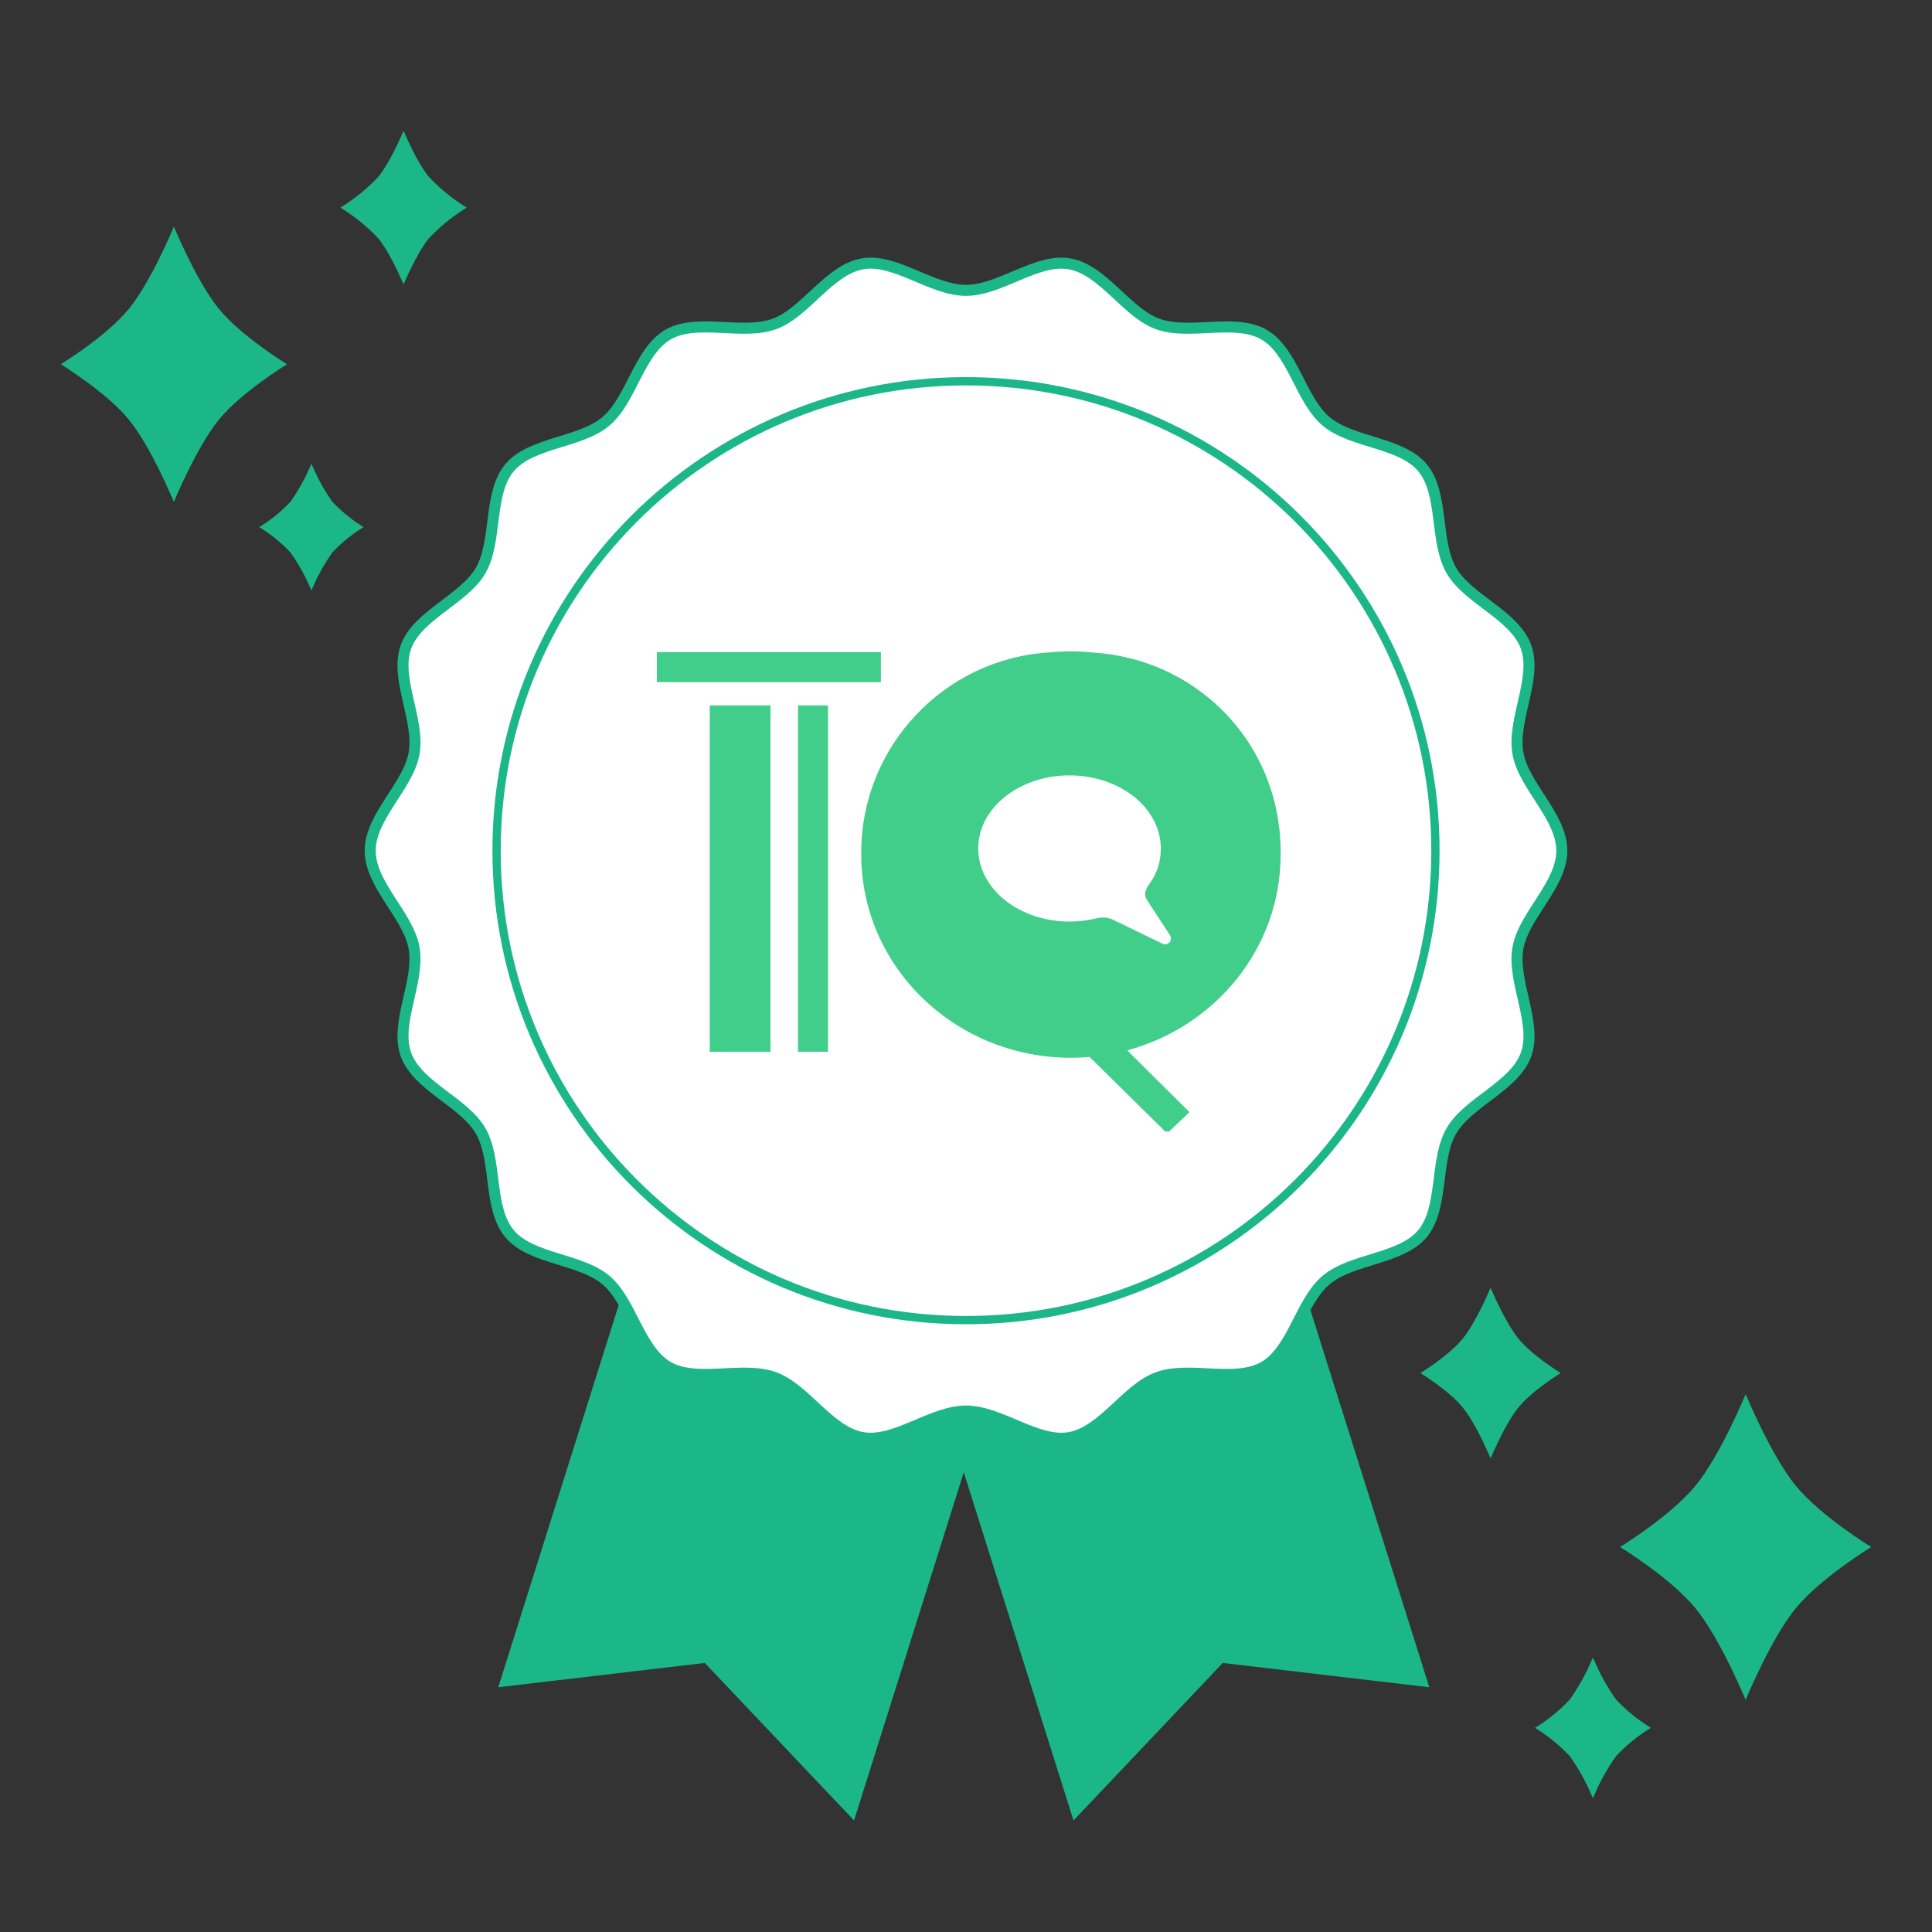 <svg width="350" height="350" viewBox="0 0 350 350" fill="none" xmlns="http://www.w3.org/2000/svg">
<rect x="0" y="0" width="350" height="350" fill="#333333" stroke="none"/>
<g clip-path="url(#clip0_2487_9955)">
<path d="M154.499 328.834L128.045 300.917L127.872 300.735L127.623 300.764L90.975 305.074L105.925 257.626L135.749 162.973L167.483 174.855L199.267 186.756L169.427 281.461L154.499 328.834Z" fill="#1CB789" stroke="#1CB789"/>
<path d="M221.572 300.764L221.323 300.735L221.151 300.917L194.696 328.834L179.768 281.46L149.928 186.755L181.712 174.855L213.448 162.973L243.27 257.626L243.747 257.476L243.27 257.626L258.221 305.074L221.572 300.764Z" fill="#1CB789" stroke="#1CB789"/>
<path d="M282.938 154.116C282.938 160.316 276.019 165.843 274.986 171.75C273.92 177.825 278.518 185.375 276.454 191.041C274.354 196.81 265.962 199.633 262.928 204.877C259.865 210.169 261.595 218.845 257.684 223.499C253.773 228.153 244.916 227.959 240.247 231.882C235.578 235.805 234.271 244.543 228.979 247.606C223.735 250.64 215.495 247.431 209.729 249.531C204.061 251.592 199.82 259.367 193.742 260.431C187.834 261.466 181.203 255.626 174.998 255.626C168.793 255.626 162.163 261.467 156.255 260.431C150.18 259.367 145.936 251.592 140.271 249.531C134.502 247.431 126.264 250.638 121.02 247.606C115.728 244.543 114.403 235.788 109.749 231.879C105.095 227.97 96.234 228.164 92.312 223.496C88.391 218.828 90.132 210.166 87.072 204.874C84.04 199.63 75.644 196.809 73.544 191.041C71.481 185.375 76.078 177.828 75.016 171.75C73.981 165.838 67.062 160.316 67.062 154.116C67.062 147.916 73.981 142.387 75.016 136.479C76.079 130.404 71.481 122.854 73.544 117.188C75.644 111.419 84.04 108.598 87.073 103.355C90.135 98.061 88.406 89.385 92.314 84.731C96.222 80.077 105.083 80.271 109.75 76.35C114.417 72.429 115.731 63.682 121.022 60.616C126.266 57.582 134.506 60.793 140.272 58.694C145.938 56.63 150.181 48.858 156.256 47.794C162.164 46.759 168.797 52.599 174.999 52.599C181.201 52.599 187.835 46.758 193.743 47.794C199.821 48.858 204.062 56.63 209.73 58.694C215.496 60.794 223.738 57.584 228.98 60.618C234.274 63.679 235.595 72.436 240.249 76.345C244.92 80.266 253.767 80.06 257.686 84.726C261.605 89.392 259.866 98.056 262.928 103.35C265.962 108.591 274.354 111.415 276.454 117.181C278.518 122.847 273.919 130.396 274.986 136.472C276.019 142.383 282.938 147.907 282.938 154.116Z" fill="white" stroke="#1CB789" stroke-width="2"/>
<g clip-path="url(#clip1_2487_9955)">
<g clip-path="url(#clip2_2487_9955)">
<path d="M150.006 127.789H144.561V190.534H150.006V127.789Z" fill="#41CE8A"/>
<path d="M128.578 190.534H129.081H139.58V127.789H128.578V190.534Z" fill="#41CE8A"/>
<path d="M159.581 118.131H119V123.576H119.503H159.581V118.131Z" fill="#41CE8A"/>
<path d="M231.999 154.333C231.999 144.201 227.966 135.145 221.394 128.628C215.385 122.664 207.248 118.826 198.147 118.218C196.787 118.074 195.407 118 194.011 118C192.616 118 191.361 118.067 190.064 118.198C171.101 119.328 156.023 135.2 156.023 154.435C156.023 154.499 156.023 154.563 156.023 154.627C156.023 154.688 156.023 154.752 156.023 154.813C156.023 175.143 173.031 191.626 194.011 191.626C195.151 191.626 196.281 191.575 197.395 191.479L211.435 205.33L215.488 201.473L204.21 190.282C220.238 185.963 232.002 171.721 232.002 154.813C232.002 154.714 232.002 154.615 231.999 154.515C231.999 154.455 232.002 154.394 232.002 154.333H231.999Z" fill="#41CE8A"/>
<path d="M211.931 169.385C211.931 169.385 208.16 163.651 207.872 163.149C207.584 162.646 206.899 161.916 208.327 159.973C209.655 158.161 210.295 155.975 210.295 153.709C210.295 146.397 202.891 140.469 193.755 140.469C184.622 140.469 177.215 146.397 177.215 153.709C177.215 161.02 184.619 166.949 193.755 166.949C195.49 166.949 197.158 166.731 198.73 166.34C200.298 165.947 201.553 166.574 201.553 166.574L210.587 170.956C211.019 171.18 211.547 171.075 211.864 170.703C212.181 170.332 212.21 169.788 211.928 169.388L211.931 169.385Z" fill="white"/>
</g>
</g>
<path d="M175 239.152C221.967 239.152 260.041 201.078 260.041 154.111C260.041 107.144 221.967 69.07 175 69.07C128.033 69.07 89.959 107.144 89.959 154.111C89.959 201.078 128.033 239.152 175 239.152Z" stroke="#1CB789" stroke-width="1.5" stroke-linecap="round" stroke-linejoin="round"/>
<path d="M31.5 42.316C31.574 42.487 31.657 42.675 31.747 42.88C32.198 43.898 32.842 45.308 33.614 46.875C35.154 49.999 37.225 53.786 39.314 56.327C41.405 58.872 44.522 61.397 47.093 63.274C48.382 64.215 49.542 65 50.381 65.549C50.639 65.719 50.868 65.866 51.059 65.989C50.868 66.111 50.639 66.258 50.381 66.428C49.542 66.977 48.382 67.761 47.093 68.703C44.522 70.579 41.405 73.104 39.314 75.65C37.225 78.193 35.154 81.981 33.614 85.105C32.842 86.672 32.198 88.082 31.747 89.101C31.657 89.305 31.574 89.494 31.5 89.665C31.426 89.494 31.343 89.305 31.253 89.1C30.802 88.082 30.159 86.671 29.386 85.104C27.846 81.98 25.775 78.192 23.686 75.65C21.595 73.106 18.478 70.581 15.907 68.704C14.618 67.762 13.458 66.978 12.619 66.428C12.361 66.259 12.132 66.112 11.941 65.989C12.132 65.866 12.361 65.719 12.619 65.55C13.457 65.001 14.618 64.216 15.907 63.275C18.478 61.398 21.595 58.873 23.686 56.327C25.775 53.784 27.846 49.997 29.386 46.874C30.159 45.307 30.802 43.898 31.253 42.879C31.343 42.675 31.426 42.486 31.5 42.316Z" fill="#1CB789" stroke="#1CB789"/>
<path d="M52.998 91.234L53.022 91.208L53.042 91.179C54.356 89.318 55.486 87.335 56.415 85.257C57.346 87.334 58.476 89.318 59.791 91.179L59.811 91.208L59.835 91.234C61.358 92.852 63.07 94.281 64.932 95.491C63.07 96.7 61.358 98.129 59.835 99.748L59.811 99.774L59.791 99.802C58.476 101.662 57.346 103.644 56.415 105.72C55.486 103.643 54.356 101.661 53.042 99.802L53.022 99.774L52.998 99.748C51.475 98.129 49.764 96.7 47.901 95.491C49.764 94.281 51.475 92.852 52.998 91.234Z" fill="#1CB789" stroke="#1CB789"/>
<path d="M77.324 32.379C79.2 34.373 81.313 36.129 83.614 37.61C81.313 39.089 79.2 40.845 77.324 42.839L77.312 42.852L77.302 42.864C76.118 44.306 74.952 46.441 74.092 48.187C73.694 48.994 73.358 49.727 73.11 50.283C72.862 49.727 72.525 48.994 72.127 48.187C71.266 46.44 70.1 44.305 68.916 42.864L68.906 42.851L68.894 42.839C67.018 40.845 64.905 39.089 62.604 37.61C64.905 36.129 67.018 34.373 68.894 32.379L68.906 32.366L68.916 32.353C70.1 30.912 71.266 28.777 72.127 27.03C72.525 26.223 72.862 25.491 73.11 24.934C73.358 25.491 73.694 26.223 74.092 27.03C74.952 28.777 76.118 30.912 77.302 32.353L77.312 32.366L77.324 32.379Z" fill="#1CB789" stroke="#1CB789"/>
<path d="M295.249 280.788C294.928 280.578 294.649 280.398 294.422 280.254C294.649 280.109 294.927 279.93 295.248 279.72C296.177 279.11 297.464 278.239 298.895 277.194C301.748 275.111 305.204 272.31 307.524 269.491C309.841 266.674 312.137 262.473 313.845 259.005C314.701 257.266 315.415 255.701 315.914 254.57C316.035 254.297 316.143 254.048 316.238 253.829C316.333 254.048 316.442 254.297 316.563 254.57C317.063 255.7 317.777 257.265 318.634 259.004C320.343 262.472 322.639 266.672 324.951 269.49C327.266 272.312 330.722 275.112 333.576 277.196C335.007 278.24 336.296 279.111 337.226 279.72C337.547 279.93 337.825 280.11 338.053 280.254C337.826 280.399 337.548 280.578 337.227 280.788C336.298 281.398 335.01 282.269 333.58 283.314C330.727 285.397 327.271 288.198 324.951 291.017C322.634 293.835 320.338 298.036 318.63 301.504C317.774 303.244 317.06 304.81 316.561 305.94C316.44 306.214 316.332 306.462 316.237 306.682C316.142 306.462 316.033 306.214 315.912 305.94C315.413 304.81 314.698 303.245 313.841 301.505C312.133 298.037 309.837 293.836 307.524 291.018C305.208 288.196 301.752 285.396 298.898 283.312C297.467 282.268 296.179 281.397 295.249 280.788Z" fill="#1CB789" stroke="#1CB789"/>
<path d="M288.572 301.513C289.613 303.859 290.883 306.096 292.364 308.194L292.384 308.222L292.408 308.248C294.117 310.063 296.039 311.664 298.132 313.015C296.038 314.367 294.116 315.969 292.408 317.786L292.384 317.811L292.364 317.839C290.882 319.936 289.612 322.173 288.572 324.518C287.532 322.173 286.262 319.936 284.781 317.84L284.76 317.811L284.737 317.786C283.028 315.969 281.106 314.367 279.013 313.015C281.106 311.664 283.028 310.063 284.736 308.248L284.76 308.222L284.781 308.193C286.262 306.096 287.531 303.858 288.572 301.513Z" fill="#1CB789" stroke="#1CB789"/>
<path d="M281.637 248.628C281.698 248.668 281.756 248.706 281.811 248.742C281.756 248.778 281.698 248.816 281.637 248.855C281.116 249.197 280.394 249.685 279.591 250.271C277.994 251.437 276.046 253.014 274.733 254.612C273.422 256.207 272.13 258.572 271.174 260.511C270.705 261.463 270.313 262.321 270.033 262.95C269.755 262.321 269.362 261.463 268.894 260.511C267.939 258.573 266.647 256.207 265.337 254.612C264.024 253.014 262.075 251.437 260.478 250.271C259.676 249.685 258.954 249.197 258.432 248.855C258.371 248.816 258.313 248.778 258.258 248.742C258.313 248.706 258.372 248.668 258.432 248.628C258.954 248.286 259.676 247.798 260.479 247.211C262.075 246.045 264.024 244.467 265.337 242.87C266.647 241.274 267.939 238.909 268.894 236.97C269.362 236.019 269.755 235.161 270.033 234.531C270.313 235.161 270.705 236.019 271.174 236.97C272.13 238.909 273.422 241.275 274.733 242.87C276.046 244.467 277.994 246.045 279.591 247.211C280.393 247.798 281.115 248.286 281.637 248.628Z" fill="#1CB789" stroke="#1CB789"/>
</g>
<defs>
<clipPath id="clip0_2487_9955">
<rect width="350" height="350" fill="white"/>
</clipPath>
<clipPath id="clip1_2487_9955">
<rect width="113" height="87" fill="white" transform="translate(119 118)"/>
</clipPath>
<clipPath id="clip2_2487_9955">
<rect width="113" height="87.333" fill="white" transform="translate(119 118)"/>
</clipPath>
</defs>
</svg>

